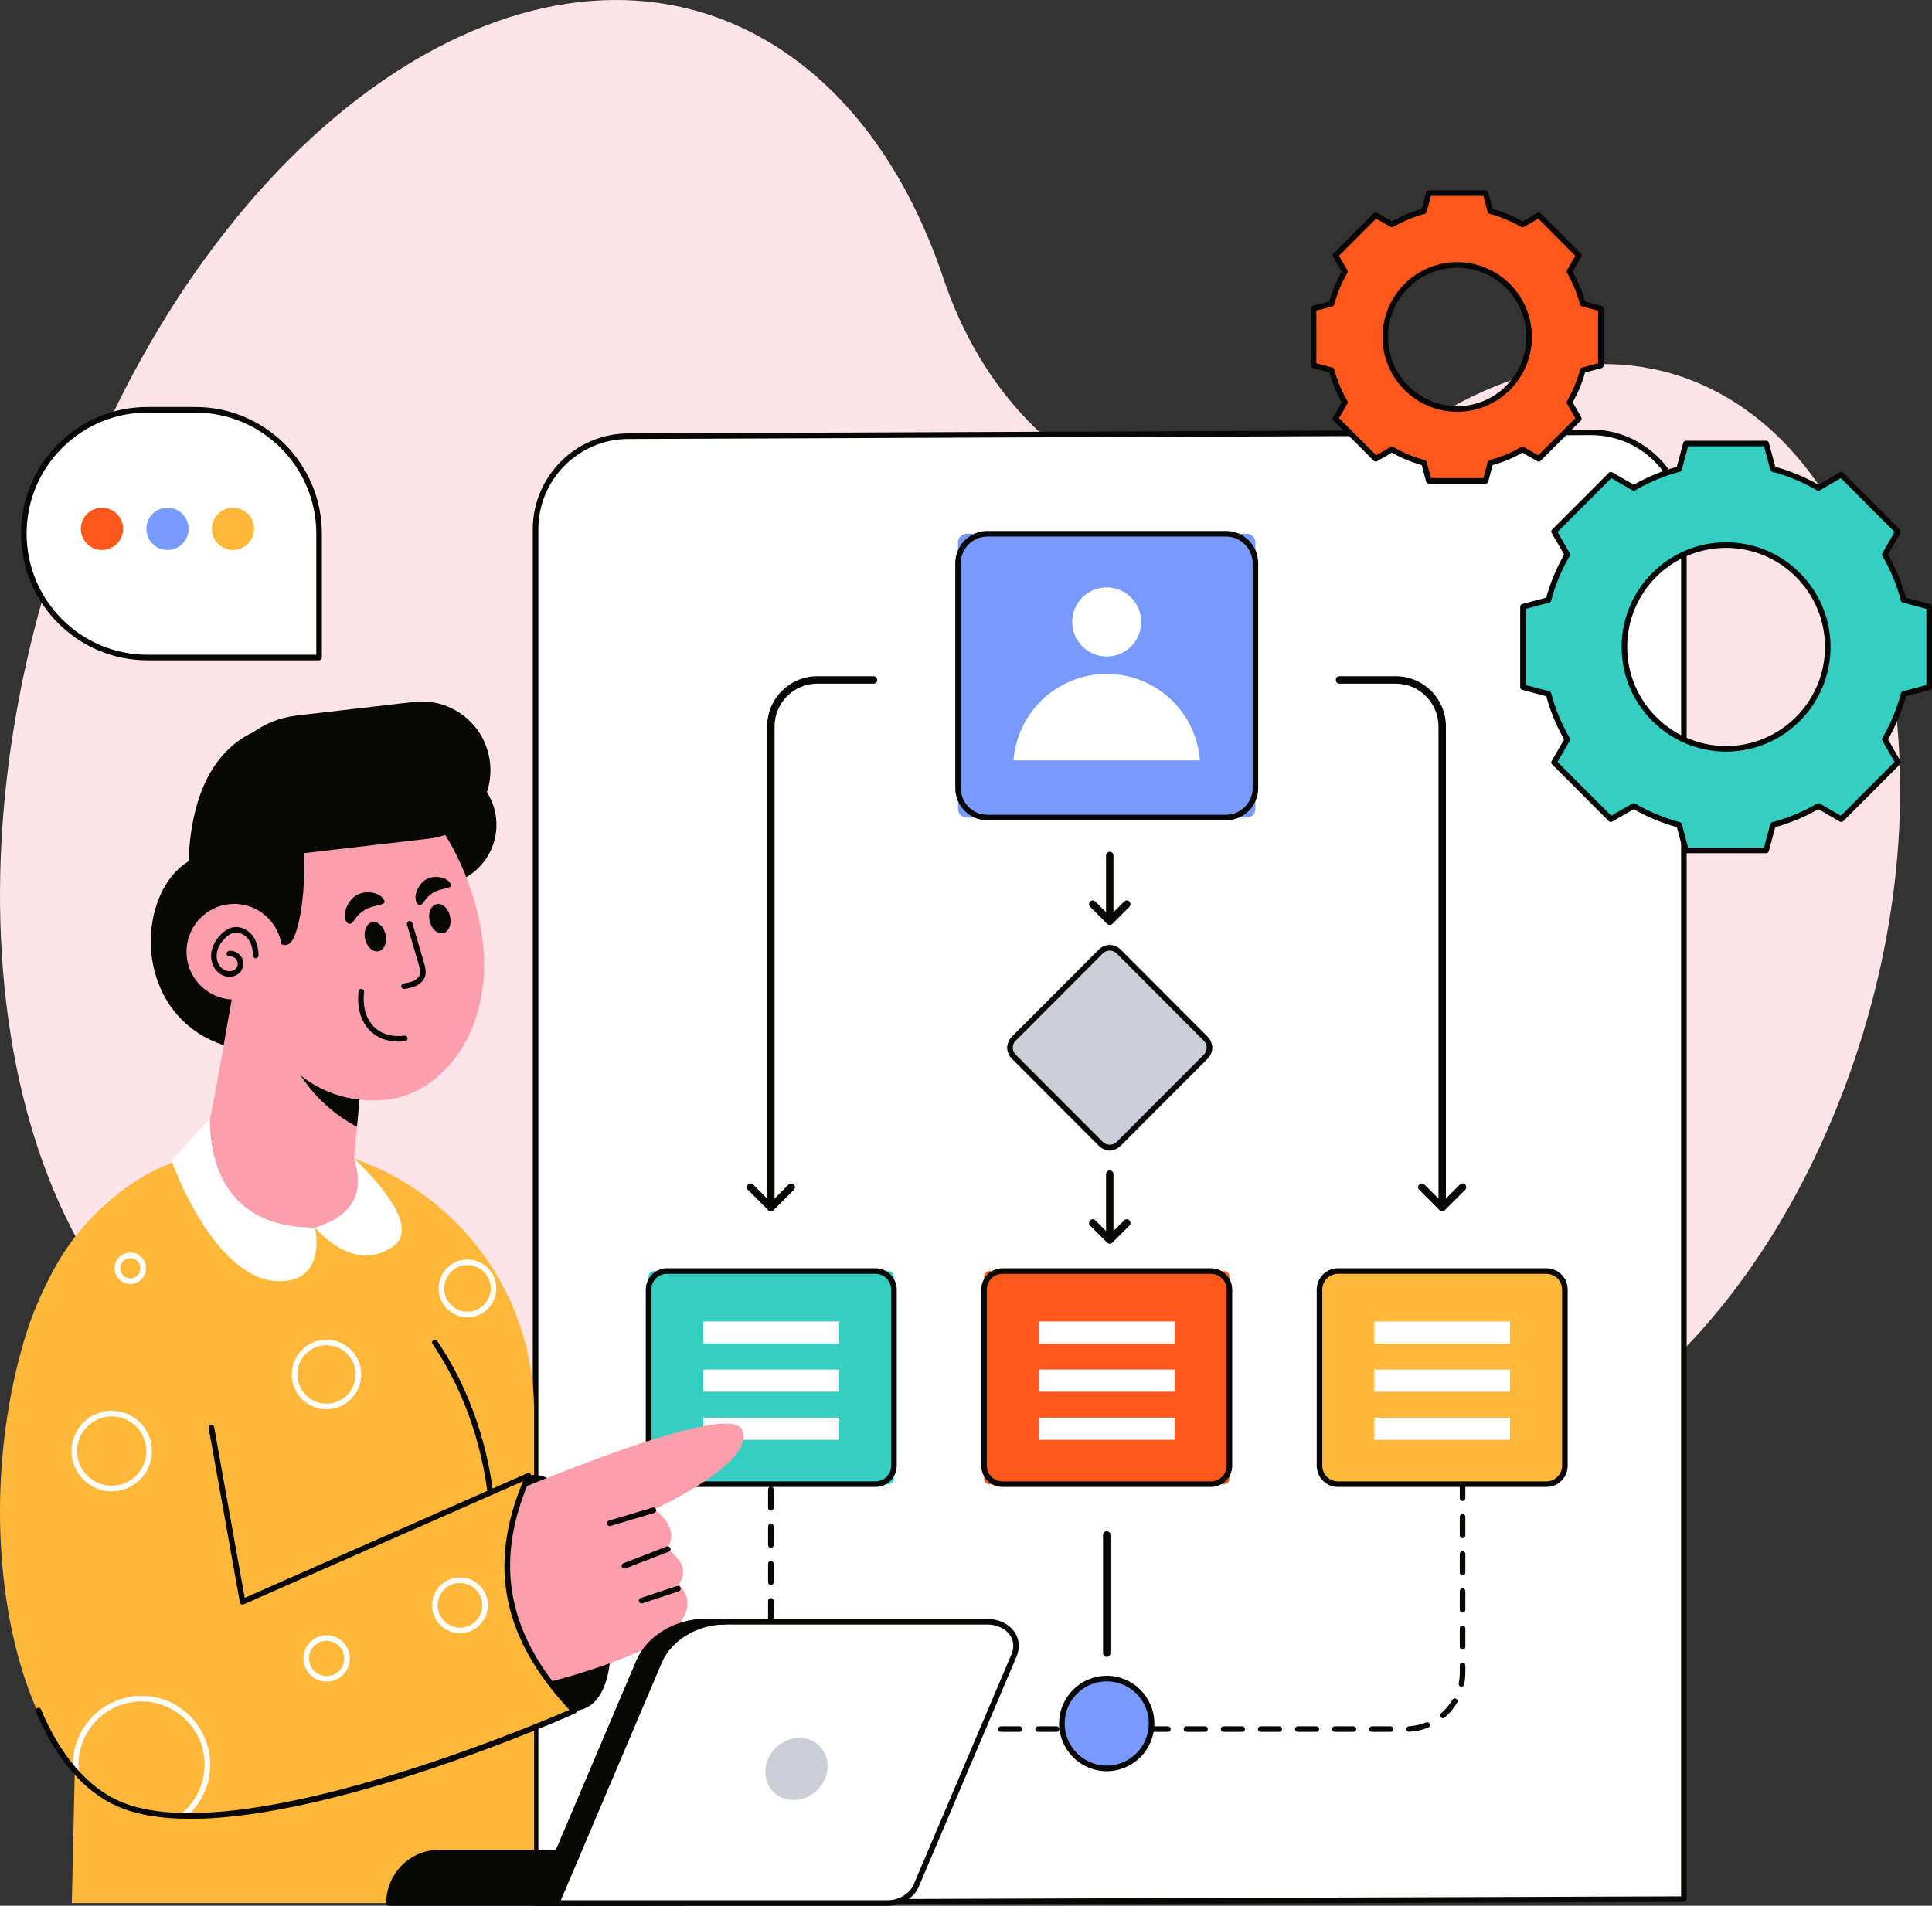<svg width="150" height="148" viewBox="0 0 150 148" fill="none" xmlns="http://www.w3.org/2000/svg">
<rect x="0" y="0" width="150" height="148" fill="#333333" stroke="none"/>
<g clip-path="url(#clip0_206_1139)">
<path d="M133.589 30.592C125.677 26.253 116.305 28.205 108.023 34.786C102.82 38.919 96.405 40.359 90.267 38.806C90.183 38.785 90.099 38.764 90.015 38.742C82.324 36.796 76.152 30.281 73.264 21.668C70.419 13.18 65.588 6.482 58.966 2.851C41.333 -6.819 17.711 8.906 6.203 37.973C-5.305 67.039 -0.341 98.442 17.291 108.112C26.256 113.029 36.771 111.379 46.454 104.748C55.619 98.471 66.349 96.186 76.695 98.93C77.806 99.226 78.918 99.523 80.03 99.823C86.335 101.526 92.066 105.178 97.174 109.851C98.376 110.951 99.682 111.898 101.092 112.671C115.142 120.377 133.806 108.249 142.78 85.583C151.753 62.917 147.639 38.297 133.589 30.591V30.592Z" fill="#FEE4E8"/>
<path d="M130.736 40.801V147.484L41.581 147.785V41.105C41.581 37.114 44.81 33.878 48.794 33.878L123.526 33.578C127.507 33.578 130.736 36.813 130.736 40.802V40.801Z" fill="white"/>
<path d="M41.581 148C41.524 148 41.469 147.977 41.428 147.936C41.388 147.896 41.365 147.841 41.365 147.783V41.102C41.365 36.998 44.698 33.66 48.794 33.66L123.525 33.359C127.621 33.359 130.952 36.697 130.952 40.8V147.483C130.952 147.602 130.856 147.699 130.737 147.699L41.582 148H41.581ZM123.526 33.791L48.795 34.092C44.936 34.092 41.797 37.236 41.797 41.102V147.565L130.52 147.266V40.799C130.52 36.935 127.382 33.791 123.526 33.791Z" fill="#070706"/>
<path d="M107.964 134.498H106.524C106.405 134.498 106.308 134.401 106.308 134.282C106.308 134.162 106.405 134.065 106.524 134.065H107.964C108.083 134.065 108.18 134.162 108.18 134.282C108.18 134.401 108.083 134.498 107.964 134.498ZM105.083 134.498H103.642C103.523 134.498 103.426 134.401 103.426 134.282C103.426 134.162 103.523 134.065 103.642 134.065H105.083C105.202 134.065 105.299 134.162 105.299 134.282C105.299 134.401 105.202 134.498 105.083 134.498ZM102.203 134.498H100.762C100.643 134.498 100.546 134.401 100.546 134.282C100.546 134.162 100.643 134.065 100.762 134.065H102.203C102.322 134.065 102.419 134.162 102.419 134.282C102.419 134.401 102.322 134.498 102.203 134.498ZM99.321 134.498H97.88C97.761 134.498 97.664 134.401 97.664 134.282C97.664 134.162 97.761 134.065 97.88 134.065H99.321C99.44 134.065 99.537 134.162 99.537 134.282C99.537 134.401 99.44 134.498 99.321 134.498ZM96.441 134.498H95C94.881 134.498 94.784 134.401 94.784 134.282C94.784 134.162 94.881 134.065 95 134.065H96.441C96.56 134.065 96.657 134.162 96.657 134.282C96.657 134.401 96.56 134.498 96.441 134.498ZM93.559 134.498H92.119C92 134.498 91.903 134.401 91.903 134.282C91.903 134.162 92 134.065 92.119 134.065H93.559C93.678 134.065 93.775 134.162 93.775 134.282C93.775 134.401 93.678 134.498 93.559 134.498ZM90.679 134.498H89.238C89.119 134.498 89.022 134.401 89.022 134.282C89.022 134.162 89.119 134.065 89.238 134.065H90.679C90.798 134.065 90.895 134.162 90.895 134.282C90.895 134.401 90.798 134.498 90.679 134.498ZM87.797 134.498H86.357C86.238 134.498 86.141 134.401 86.141 134.282C86.141 134.162 86.238 134.065 86.357 134.065H87.797C87.916 134.065 88.013 134.162 88.013 134.282C88.013 134.401 87.916 134.498 87.797 134.498ZM84.917 134.498H83.476C83.357 134.498 83.26 134.401 83.26 134.282C83.26 134.162 83.357 134.065 83.476 134.065H84.917C85.036 134.065 85.133 134.162 85.133 134.282C85.133 134.401 85.036 134.498 84.917 134.498ZM82.036 134.498H80.595C80.476 134.498 80.379 134.401 80.379 134.282C80.379 134.162 80.476 134.065 80.595 134.065H82.036C82.155 134.065 82.252 134.162 82.252 134.282C82.252 134.401 82.155 134.498 82.036 134.498ZM79.155 134.498H77.714C77.595 134.498 77.498 134.401 77.498 134.282C77.498 134.162 77.595 134.065 77.714 134.065H79.155C79.274 134.065 79.371 134.162 79.371 134.282C79.371 134.401 79.274 134.498 79.155 134.498ZM76.274 134.498H74.833C74.714 134.498 74.617 134.401 74.617 134.282C74.617 134.162 74.714 134.065 74.833 134.065H76.274C76.393 134.065 76.49 134.162 76.49 134.282C76.49 134.401 76.393 134.498 76.274 134.498ZM73.393 134.498H71.953C71.834 134.498 71.737 134.401 71.737 134.282C71.737 134.162 71.834 134.065 71.953 134.065H73.393C73.512 134.065 73.609 134.162 73.609 134.282C73.609 134.401 73.512 134.498 73.393 134.498ZM70.512 134.498H69.071C68.952 134.498 68.855 134.401 68.855 134.282C68.855 134.162 68.952 134.065 69.071 134.065H70.512C70.631 134.065 70.728 134.162 70.728 134.282C70.728 134.401 70.631 134.498 70.512 134.498ZM67.631 134.498H66.191C66.072 134.498 65.975 134.401 65.975 134.282C65.975 134.162 66.072 134.065 66.191 134.065H67.631C67.75 134.065 67.847 134.162 67.847 134.282C67.847 134.401 67.75 134.498 67.631 134.498ZM64.75 134.498H64.233C63.909 134.498 63.585 134.464 63.271 134.397C63.155 134.373 63.081 134.258 63.105 134.14C63.13 134.024 63.243 133.948 63.362 133.974C63.646 134.035 63.939 134.065 64.233 134.065H64.75C64.869 134.065 64.966 134.162 64.966 134.282C64.966 134.401 64.869 134.498 64.75 134.498ZM109.404 134.491C109.29 134.491 109.195 134.402 109.189 134.286C109.183 134.167 109.274 134.064 109.393 134.058C109.852 134.034 110.301 133.935 110.724 133.764C110.835 133.719 110.961 133.773 111.005 133.884C111.05 133.995 110.996 134.121 110.885 134.166C110.417 134.354 109.922 134.464 109.416 134.49C109.412 134.49 109.408 134.49 109.404 134.49V134.491ZM61.983 133.876C61.945 133.876 61.907 133.866 61.872 133.844C61.438 133.584 61.053 133.256 60.725 132.869C60.648 132.778 60.659 132.642 60.75 132.564C60.841 132.487 60.977 132.498 61.055 132.59C61.351 132.94 61.702 133.237 62.094 133.473C62.196 133.535 62.23 133.668 62.168 133.77C62.128 133.838 62.056 133.875 61.983 133.875V133.876ZM112.029 133.435C111.968 133.435 111.908 133.41 111.865 133.36C111.788 133.269 111.798 133.132 111.888 133.055C112.236 132.754 112.529 132.402 112.762 132.007C112.822 131.904 112.955 131.869 113.058 131.931C113.161 131.992 113.195 132.125 113.134 132.228C112.877 132.664 112.552 133.053 112.169 133.384C112.129 133.419 112.078 133.436 112.028 133.436L112.029 133.435ZM60.153 131.714C60.067 131.714 59.985 131.663 59.952 131.577C59.767 131.107 59.662 130.611 59.639 130.103C59.633 129.984 59.726 129.882 59.845 129.877C59.964 129.871 60.065 129.964 60.07 130.083C60.091 130.543 60.187 130.993 60.354 131.419C60.398 131.531 60.343 131.656 60.231 131.7C60.205 131.71 60.179 131.715 60.152 131.715L60.153 131.714ZM113.465 130.992C113.45 130.992 113.436 130.991 113.421 130.988C113.303 130.964 113.228 130.849 113.253 130.733C113.309 130.457 113.337 130.174 113.337 129.89V129.339C113.337 129.22 113.434 129.123 113.553 129.123C113.672 129.123 113.769 129.22 113.769 129.339V129.89C113.769 130.203 113.738 130.515 113.676 130.819C113.655 130.921 113.565 130.992 113.465 130.992ZM59.85 128.867C59.731 128.867 59.634 128.769 59.634 128.65V127.207C59.634 127.087 59.731 126.99 59.85 126.99C59.969 126.99 60.066 127.087 60.066 127.207V128.65C60.066 128.769 59.969 128.867 59.85 128.867ZM113.553 128.112C113.434 128.112 113.337 128.015 113.337 127.896V126.452C113.337 126.333 113.434 126.236 113.553 126.236C113.672 126.236 113.769 126.333 113.769 126.452V127.896C113.769 128.015 113.672 128.112 113.553 128.112ZM59.85 125.98C59.731 125.98 59.634 125.882 59.634 125.763V124.32C59.634 124.201 59.731 124.103 59.85 124.103C59.969 124.103 60.066 124.201 60.066 124.32V125.763C60.066 125.882 59.969 125.98 59.85 125.98ZM113.553 125.226C113.434 125.226 113.337 125.129 113.337 125.01V123.566C113.337 123.447 113.434 123.35 113.553 123.35C113.672 123.35 113.769 123.447 113.769 123.566V125.01C113.769 125.129 113.672 125.226 113.553 125.226ZM59.85 123.094C59.731 123.094 59.634 122.997 59.634 122.877V121.434C59.634 121.315 59.731 121.217 59.85 121.217C59.969 121.217 60.066 121.315 60.066 121.434V122.877C60.066 122.997 59.969 123.094 59.85 123.094ZM113.553 122.339C113.434 122.339 113.337 122.242 113.337 122.123V120.68C113.337 120.56 113.434 120.463 113.553 120.463C113.672 120.463 113.769 120.56 113.769 120.68V122.123C113.769 122.242 113.672 122.339 113.553 122.339ZM59.85 120.207C59.731 120.207 59.634 120.11 59.634 119.99V118.547C59.634 118.428 59.731 118.331 59.85 118.331C59.969 118.331 60.066 118.428 60.066 118.547V119.99C60.066 120.11 59.969 120.207 59.85 120.207ZM113.553 119.454C113.434 119.454 113.337 119.356 113.337 119.237V117.794C113.337 117.674 113.434 117.577 113.553 117.577C113.672 117.577 113.769 117.674 113.769 117.794V119.237C113.769 119.356 113.672 119.454 113.553 119.454ZM59.85 117.321C59.731 117.321 59.634 117.224 59.634 117.105V115.661C59.634 115.542 59.731 115.445 59.85 115.445C59.969 115.445 60.066 115.542 60.066 115.661V117.105C60.066 117.224 59.969 117.321 59.85 117.321ZM113.553 116.567C113.434 116.567 113.337 116.469 113.337 116.35V114.907C113.337 114.788 113.434 114.69 113.553 114.69C113.672 114.69 113.769 114.788 113.769 114.907V116.35C113.769 116.469 113.672 116.567 113.553 116.567ZM59.85 114.434C59.731 114.434 59.634 114.337 59.634 114.218V112.774C59.634 112.655 59.731 112.558 59.85 112.558C59.969 112.558 60.066 112.655 60.066 112.774V114.218C60.066 114.337 59.969 114.434 59.85 114.434ZM113.553 113.681C113.434 113.681 113.337 113.584 113.337 113.464V112.021C113.337 111.902 113.434 111.804 113.553 111.804C113.672 111.804 113.769 111.902 113.769 112.021V113.464C113.769 113.584 113.672 113.681 113.553 113.681ZM59.85 111.548C59.731 111.548 59.634 111.451 59.634 111.332V109.888C59.634 109.769 59.731 109.672 59.85 109.672C59.969 109.672 60.066 109.769 60.066 109.888V111.332C60.066 111.451 59.969 111.548 59.85 111.548ZM113.553 110.794C113.434 110.794 113.337 110.697 113.337 110.577V109.888C113.337 109.769 113.434 109.672 113.553 109.672C113.672 109.672 113.769 109.769 113.769 109.888V110.577C113.769 110.697 113.672 110.794 113.553 110.794Z" fill="#070706"/>
<path d="M85.925 128.678C85.766 128.678 85.638 128.549 85.638 128.39V119.202C85.638 119.043 85.767 118.914 85.925 118.914C86.084 118.914 86.213 119.043 86.213 119.202V128.39C86.213 128.549 86.084 128.678 85.925 128.678Z" fill="#070706"/>
<path d="M120.063 98.711H103.881C103.089 98.711 102.446 99.355 102.446 100.148V113.824C102.446 114.618 103.089 115.261 103.881 115.261H120.063C120.855 115.261 121.497 114.618 121.497 113.824V100.148C121.497 99.355 120.855 98.711 120.063 98.711Z" fill="#FFB839"/>
<path d="M120.063 115.476H103.881C102.971 115.476 102.23 114.735 102.23 113.823V100.146C102.23 99.235 102.971 98.492 103.881 98.492H120.063C120.973 98.492 121.714 99.234 121.714 100.146V113.823C121.714 114.734 120.974 115.476 120.063 115.476ZM103.88 98.926C103.209 98.926 102.662 99.474 102.662 100.147V113.823C102.662 114.496 103.209 115.044 103.88 115.044H120.062C120.734 115.044 121.281 114.496 121.281 113.823V100.147C121.281 99.474 120.734 98.926 120.062 98.926H103.88Z" fill="#070706"/>
<path d="M117.241 102.625H106.701V104.345H117.241V102.625Z" fill="white"/>
<path d="M117.241 106.359H106.701V108.079H117.241V106.359Z" fill="white"/>
<path d="M117.241 110.094H106.701V111.814H117.241V110.094Z" fill="white"/>
<path d="M95.031 98.711H76.821C76.589 98.711 76.4 98.9 76.4 99.132V114.84C76.4 115.073 76.589 115.261 76.821 115.261H95.031C95.263 115.261 95.452 115.073 95.452 114.84V99.132C95.452 98.9 95.263 98.711 95.031 98.711Z" fill="#FF571C"/>
<path d="M94.017 115.476H77.835C76.926 115.476 76.185 114.735 76.185 113.823V100.146C76.185 99.235 76.925 98.492 77.835 98.492H94.017C94.927 98.492 95.668 99.234 95.668 100.146V113.823C95.668 114.734 94.928 115.476 94.017 115.476ZM77.835 98.926C77.163 98.926 76.616 99.474 76.616 100.147V113.823C76.616 114.496 77.163 115.044 77.835 115.044H94.016C94.688 115.044 95.235 114.496 95.235 113.823V100.147C95.235 99.474 94.688 98.926 94.016 98.926H77.835Z" fill="#070706"/>
<path d="M91.196 102.625H80.656V104.345H91.196V102.625Z" fill="white"/>
<path d="M91.196 106.359H80.656V108.079H91.196V106.359Z" fill="white"/>
<path d="M91.196 110.094H80.656V111.814H91.196V110.094Z" fill="white"/>
<path d="M68.986 98.711H50.776C50.544 98.711 50.355 98.9 50.355 99.132V114.84C50.355 115.073 50.544 115.261 50.776 115.261H68.986C69.219 115.261 69.407 115.073 69.407 114.84V99.132C69.407 98.9 69.219 98.711 68.986 98.711Z" fill="#34CEC3"/>
<path d="M67.972 115.476H51.791C50.881 115.476 50.14 114.735 50.14 113.823V100.146C50.14 99.235 50.88 98.492 51.791 98.492H67.972C68.882 98.492 69.623 99.234 69.623 100.146V113.823C69.623 114.734 68.883 115.476 67.972 115.476ZM51.79 98.926C51.118 98.926 50.571 99.474 50.571 100.147V113.823C50.571 114.496 51.118 115.044 51.79 115.044H67.971C68.643 115.044 69.19 114.496 69.19 113.823V100.147C69.19 99.474 68.643 98.926 67.971 98.926H51.79Z" fill="#070706"/>
<path d="M65.151 102.625H54.611V104.345H65.151V102.625Z" fill="white"/>
<path d="M65.151 106.359H54.611V108.079H65.151V106.359Z" fill="white"/>
<path d="M65.151 110.094H54.611V111.814H65.151V110.094Z" fill="white"/>
<path d="M5.575 147.784C5.575 147.784 6.018 129.242 5.975 126.571C5.919 123.107 2.919 116.477 2.092 109.607C0.803 98.9 8.889 89.359 19.643 88.905C19.701 88.902 19.759 88.9 19.815 88.898C19.916 88.894 20.017 88.89 20.117 88.887C31.8 88.495 41.47 97.913 41.47 109.625V147.784H5.575Z" fill="#FFB839"/>
<path d="M16.579 66.211C15.414 66.317 14.33 66.939 13.543 67.806C12.757 68.672 12.254 69.771 11.971 70.907C11.321 73.522 11.864 76.443 13.541 78.55C15.217 80.658 18.026 81.85 20.683 81.435C21.336 81.332 21.998 81.127 22.483 80.677C22.959 80.234 23.217 79.592 23.3 78.946C23.384 78.3 23.308 77.644 23.203 77.001C22.748 74.196 21.749 71.48 20.28 69.049" fill="#070706"/>
<path d="M15.625 89.527C16.512 86.826 17.411 80.579 18.327 75.828L28.457 79.445L28.304 81.119L27.717 87.506L27.489 89.983C32.706 97.618 17.196 97.067 15.625 89.527Z" fill="#FC9FAD"/>
<path d="M28.305 81.117L27.717 87.504C27.193 87.245 24.972 86.035 23.335 83.51C21.471 80.632 25.101 80.289 25.101 80.289L28.305 81.118V81.117Z" fill="#070706"/>
<path d="M16.296 86.898L13.312 90.128C13.312 90.128 16.602 99.502 21.713 99.499C25.435 99.498 24.461 95.334 24.461 95.334C19.486 95.386 16.303 92.591 16.296 86.898Z" fill="white"/>
<path d="M33.843 68.763C36.439 68.763 38.544 66.655 38.544 64.054C38.544 61.452 36.439 59.344 33.843 59.344C31.246 59.344 29.142 61.452 29.142 64.054C29.142 66.655 31.246 68.763 33.843 68.763Z" fill="#070706"/>
<path d="M37.374 72.347C38.572 79.609 34.594 84.839 30.116 85.383C25.025 86.001 20.254 82.644 19.056 75.382C17.858 68.121 20.717 59.923 25.776 59.086C30.834 58.248 36.175 65.086 37.374 72.347Z" fill="#FC9FAD"/>
<path d="M22.803 72.824C22.068 74.427 20.759 72.168 20.759 72.168L14.905 71.53C14.905 71.53 12.87 60.023 19.709 56.836L22.53 60.222C23.94 62.661 23.978 70.264 22.803 72.824Z" fill="#070706"/>
<path d="M33.361 65.123L17.905 66.917C14.801 62.401 17.612 56.198 23.049 55.567L32.134 54.513C35.059 54.173 37.705 56.273 38.043 59.203C38.382 62.133 36.286 64.784 33.361 65.123H33.361Z" fill="#070706"/>
<path d="M18.453 77.617C20.495 77.469 22.031 75.692 21.884 73.646C21.736 71.601 19.962 70.062 17.921 70.21C15.88 70.357 14.344 72.135 14.491 74.18C14.638 76.225 16.412 77.764 18.453 77.617Z" fill="#FC9FAD"/>
<path d="M17.809 75.858C17.607 75.858 17.4 75.81 17.211 75.709C16.682 75.428 16.352 74.797 16.39 74.139C16.421 73.589 16.69 73.031 17.148 72.57C17.453 72.262 17.771 72.075 18.094 72.014C18.63 71.912 19.24 72.172 19.608 72.661C19.904 73.052 20.065 73.584 20.074 74.198C20.076 74.318 19.981 74.416 19.862 74.418C19.755 74.426 19.644 74.324 19.642 74.205C19.636 73.841 19.566 73.323 19.264 72.922C18.992 72.561 18.553 72.368 18.175 72.439C17.939 72.484 17.697 72.631 17.455 72.875C17.071 73.262 16.845 73.72 16.821 74.164C16.793 74.649 17.037 75.127 17.413 75.327C17.687 75.473 18.101 75.471 18.321 75.216C18.468 75.046 18.499 74.778 18.395 74.58C18.291 74.381 18.055 74.253 17.83 74.279C17.715 74.292 17.605 74.207 17.592 74.088C17.579 73.969 17.665 73.863 17.783 73.849C18.183 73.805 18.591 74.023 18.778 74.379C18.965 74.735 18.911 75.196 18.649 75.501C18.446 75.735 18.134 75.859 17.81 75.859L17.809 75.858Z" fill="#070706"/>
<path d="M30.918 80.894C30.064 80.894 29.307 80.606 28.746 80.06C28.236 79.563 27.665 78.627 27.84 76.99C27.852 76.871 27.958 76.784 28.078 76.798C28.197 76.811 28.282 76.918 28.269 77.037C28.145 78.195 28.415 79.133 29.047 79.749C29.626 80.314 30.462 80.555 31.402 80.428C31.524 80.412 31.629 80.495 31.645 80.613C31.661 80.731 31.579 80.84 31.46 80.856C31.276 80.882 31.095 80.894 30.918 80.894Z" fill="#070706"/>
<path d="M31.371 76.808C31.267 76.808 31.176 76.733 31.158 76.627C31.138 76.509 31.218 76.398 31.336 76.377C31.602 76.333 31.878 76.286 32.113 76.175C32.351 76.064 32.523 75.89 32.586 75.7C32.662 75.467 32.594 75.191 32.503 74.882L31.599 71.801C31.565 71.686 31.631 71.566 31.745 71.532C31.861 71.499 31.98 71.564 32.013 71.679L32.917 74.76C33.003 75.053 33.121 75.456 32.996 75.836C32.895 76.144 32.645 76.404 32.296 76.568C32.007 76.704 31.688 76.757 31.407 76.805C31.396 76.806 31.383 76.807 31.371 76.807V76.808Z" fill="#070706"/>
<path d="M34.777 72.215C34.474 72.62 33.947 72.557 33.6 72.076C33.252 71.593 33.219 70.875 33.522 70.47C33.825 70.065 34.351 70.128 34.698 70.609C35.042 71.09 35.079 71.81 34.777 72.215Z" fill="#070706"/>
<path d="M29.769 73.621C29.466 74.026 28.939 73.963 28.592 73.482C28.245 72.999 28.212 72.282 28.514 71.877C28.817 71.472 29.343 71.534 29.69 72.015C30.035 72.496 30.071 73.216 29.769 73.621Z" fill="#070706"/>
<path d="M34.948 68.582C35.267 69.072 34.369 68.899 33.66 69.314C32.926 69.74 32.874 70.335 32.578 70.281C32.301 70.286 31.997 69.553 32.644 68.688C33.294 67.794 34.656 68.057 34.948 68.582Z" fill="#070706"/>
<path d="M29.783 69.834C30.141 70.384 29.134 70.189 28.339 70.655C27.516 71.133 27.458 71.8 27.125 71.74C26.815 71.745 26.474 70.924 27.199 69.954C27.929 68.952 29.455 69.248 29.782 69.835L29.783 69.834Z" fill="#070706"/>
<path d="M38.223 117.663C38.111 117.663 38.017 117.576 38.008 117.462C37.66 112.698 36.089 108.052 33.585 104.378C33.517 104.279 33.542 104.145 33.641 104.077C33.74 104.009 33.874 104.035 33.942 104.134C36.488 107.869 38.086 112.592 38.439 117.43C38.448 117.55 38.358 117.654 38.239 117.662C38.234 117.662 38.228 117.662 38.223 117.662V117.663Z" fill="#070706"/>
<path d="M41.03 114.606C45.929 113.264 50.629 132.576 44.574 132.862C37.04 135.49 36.641 118.077 36.641 118.077L41.03 114.606Z" fill="#070706"/>
<path d="M35.677 117.625C35.677 117.625 56.315 108.457 57.596 111.001C58.876 113.544 50.784 117.213 50.784 117.213C50.784 117.213 52.954 118.649 51.765 120.278C51.765 120.278 53.861 121.517 52.681 123.052C52.681 123.052 54.827 124.764 51.572 127.135C48.316 129.505 39.663 131.355 39.663 131.355L35.676 117.626L35.677 117.625Z" fill="#FC9FAD"/>
<path d="M47.333 118.515C47.24 118.515 47.154 118.454 47.126 118.361C47.092 118.246 47.157 118.126 47.271 118.092L50.669 117.08C50.783 117.045 50.904 117.111 50.938 117.225C50.971 117.34 50.906 117.46 50.792 117.494L47.395 118.506C47.374 118.512 47.353 118.515 47.333 118.515Z" fill="#070706"/>
<path d="M48.478 121.818C48.391 121.818 48.309 121.766 48.276 121.68C48.233 121.568 48.289 121.443 48.4 121.4L51.771 120.1C51.883 120.058 52.008 120.113 52.051 120.224C52.094 120.336 52.038 120.461 51.926 120.504L48.556 121.804C48.53 121.813 48.504 121.818 48.478 121.818Z" fill="#070706"/>
<path d="M49.815 124.524C49.724 124.524 49.64 124.466 49.609 124.375C49.572 124.262 49.633 124.139 49.747 124.102L52.566 123.167C52.678 123.129 52.801 123.191 52.839 123.305C52.876 123.419 52.815 123.541 52.701 123.578L49.882 124.513C49.859 124.52 49.837 124.524 49.815 124.524Z" fill="#070706"/>
<path d="M9.186 140.076C18.834 144.335 44.573 132.863 44.573 132.863C39.824 127.88 37.67 122.097 41.029 114.607L18.834 124.396L12.775 90.539C12.775 90.539 5.013 93.322 1.827 104.253C-2.409 118.776 0.998 136.459 9.186 140.076V140.076Z" fill="#FFB839"/>
<path d="M14.214 141.231C14.152 141.231 14.089 141.204 14.046 141.152C13.971 141.059 13.985 140.922 14.077 140.847C15.226 139.912 15.884 138.525 15.884 137.04C15.884 134.336 13.689 132.136 10.99 132.136C8.291 132.136 6.092 134.336 6.092 137.04C6.092 137.235 6.103 137.427 6.125 137.613C6.139 137.732 6.054 137.839 5.936 137.853C5.814 137.868 5.71 137.782 5.697 137.664C5.673 137.462 5.661 137.252 5.661 137.04C5.661 134.098 8.052 131.703 10.991 131.703C13.93 131.703 16.317 134.097 16.317 137.04C16.317 138.655 15.601 140.166 14.351 141.183C14.311 141.216 14.263 141.231 14.215 141.231H14.214Z" fill="white"/>
<path d="M14.787 141.248C12.602 141.248 10.653 140.96 9.099 140.274C6.514 139.133 4.331 136.592 2.784 132.926C2.738 132.816 2.79 132.689 2.899 132.642C3.009 132.596 3.136 132.647 3.182 132.757C4.685 136.32 6.792 138.782 9.274 139.878C18.186 143.811 41.386 134.009 44.206 132.787C39.012 127.221 37.865 121.558 40.612 115.028L18.921 124.594C18.861 124.621 18.791 124.618 18.733 124.587C18.675 124.556 18.634 124.499 18.622 124.434L16.198 110.887C16.177 110.77 16.255 110.657 16.373 110.636C16.491 110.616 16.602 110.693 16.623 110.811L18.999 124.087L40.943 114.409C41.024 114.373 41.121 114.39 41.184 114.455C41.247 114.518 41.264 114.614 41.228 114.696C38.243 121.349 39.356 127.075 44.73 132.713C44.779 132.764 44.8 132.836 44.786 132.905C44.773 132.974 44.726 133.032 44.662 133.061C43.778 133.455 26.135 141.249 14.788 141.249L14.787 141.248Z" fill="#070706"/>
<path d="M24.462 95.334C24.462 95.334 27.38 98.981 30.517 96.798C33.093 95.005 27.49 89.984 27.49 89.984C28.354 92.748 27.327 94.447 24.462 95.334Z" fill="white"/>
<path d="M52.96 147.785H30.203C30.203 145.621 31.953 143.867 34.113 143.867H52.96V147.785Z" fill="#070706"/>
<path d="M52.961 147.999H30.203C30.084 147.999 29.987 147.902 29.987 147.782C29.987 145.503 31.838 143.648 34.114 143.648H52.961C53.08 143.648 53.176 143.746 53.176 143.865V147.782C53.176 147.902 53.08 147.999 52.961 147.999ZM30.424 147.566H52.744V144.081H34.113C32.148 144.081 30.537 145.625 30.424 147.566Z" fill="#070706"/>
<path d="M68.924 147.787H41.65L49.611 129.047C50.381 127.232 52.507 125.945 54.734 125.945H76.626C78.271 125.945 79.295 127.223 78.727 128.564L71.127 146.452C70.796 147.234 69.881 147.787 68.923 147.787L68.924 147.787Z" fill="white"/>
<path d="M68.923 148.002H41.65C41.578 148.002 41.51 147.965 41.469 147.904C41.43 147.844 41.422 147.767 41.451 147.7L49.411 128.96C50.22 127.057 52.409 125.727 54.733 125.727H76.626C77.548 125.727 78.356 126.115 78.784 126.764C79.148 127.315 79.199 128.001 78.925 128.646L71.326 146.535C70.959 147.398 69.971 148.001 68.922 148.001L68.923 148.002ZM41.977 147.569H68.923C69.789 147.569 70.633 147.063 70.93 146.365L78.529 128.477C78.748 127.961 78.712 127.437 78.426 127.003C78.077 126.475 77.404 126.159 76.627 126.159H54.735C52.612 126.159 50.541 127.408 49.81 129.13L41.977 147.569Z" fill="#070706"/>
<path d="M56.306 125.945C54.078 125.945 51.954 127.234 51.182 129.049L43.221 147.788H41.651L49.612 129.049C50.383 127.234 52.51 125.945 54.735 125.945H56.306Z" fill="#070706"/>
<path d="M43.221 148.003H41.65C41.578 148.003 41.51 147.967 41.47 147.906C41.43 147.845 41.422 147.769 41.451 147.701L49.412 128.962C50.222 127.058 52.41 125.727 54.734 125.727H56.305C56.424 125.727 56.521 125.824 56.521 125.943C56.521 126.062 56.424 126.159 56.305 126.159C54.15 126.159 52.124 127.381 51.38 129.131L43.419 147.871C43.386 147.95 43.307 148.003 43.22 148.003L43.221 148.003ZM41.977 147.57H43.078L50.983 128.963C51.495 127.759 52.556 126.785 53.855 126.231C52.062 126.518 50.44 127.65 49.81 129.133L41.977 147.57Z" fill="#070706"/>
<path d="M64.246 137.374C64.121 138.707 62.941 139.787 61.611 139.787C60.281 139.787 59.305 138.706 59.43 137.373C59.555 136.041 60.734 134.961 62.064 134.961C63.394 134.961 64.37 136.042 64.246 137.374Z" fill="#CCCED6"/>
<path d="M96.801 41.453H75.051C74.682 41.453 74.383 41.753 74.383 42.123V62.823C74.383 63.193 74.682 63.493 75.051 63.493H96.801C97.17 63.493 97.469 63.193 97.469 62.823V42.123C97.469 41.753 97.17 41.453 96.801 41.453Z" fill="#789AFE"/>
<path d="M95.186 63.707H76.666C75.288 63.707 74.167 62.584 74.167 61.204V43.738C74.167 42.357 75.288 41.234 76.666 41.234H95.186C96.565 41.234 97.685 42.357 97.685 43.738V61.204C97.685 62.584 96.565 63.707 95.186 63.707ZM76.666 41.668C75.527 41.668 74.599 42.597 74.599 43.739V61.204C74.599 62.346 75.526 63.275 76.666 63.275H95.186C96.326 63.275 97.253 62.346 97.253 61.204V43.739C97.253 42.597 96.327 41.668 95.186 41.668H76.666Z" fill="#070706"/>
<path d="M85.926 50.987C87.406 50.987 88.605 49.785 88.605 48.302C88.605 46.819 87.406 45.617 85.926 45.617C84.446 45.617 83.246 46.819 83.246 48.302C83.246 49.785 84.446 50.987 85.926 50.987Z" fill="white"/>
<path d="M93.162 59.047C92.875 55.293 89.746 52.336 85.926 52.336C82.106 52.336 78.976 55.293 78.689 59.047H93.162Z" fill="white"/>
<path d="M85.957 73.407L78.215 81.164C78.103 81.276 78.103 81.458 78.215 81.57L85.957 89.327C86.069 89.439 86.251 89.439 86.362 89.327L94.105 81.57C94.217 81.458 94.217 81.276 94.105 81.164L86.362 73.407C86.251 73.295 86.069 73.295 85.957 73.407Z" fill="#CCCED6"/>
<path d="M86.16 89.337C85.841 89.337 85.541 89.212 85.314 88.986L78.552 82.21C78.086 81.743 78.086 80.983 78.552 80.516L85.314 73.741C85.781 73.274 86.539 73.274 87.005 73.741L93.768 80.516C93.994 80.743 94.118 81.043 94.118 81.364C94.118 81.684 93.994 81.984 93.768 82.21L87.005 88.986C86.779 89.212 86.479 89.337 86.16 89.337ZM86.16 73.823C85.964 73.823 85.769 73.897 85.62 74.047L78.857 80.822C78.56 81.121 78.56 81.605 78.857 81.904L85.62 88.68C85.909 88.968 86.411 88.969 86.699 88.68L93.462 81.904C93.606 81.759 93.686 81.567 93.686 81.364C93.686 81.16 93.606 80.967 93.462 80.822L86.699 74.047C86.551 73.898 86.355 73.824 86.16 73.824V73.823Z" fill="#070706"/>
<path d="M86.16 71.691C86 71.691 85.872 71.562 85.872 71.403V66.437C85.872 66.277 86.001 66.148 86.16 66.148C86.319 66.148 86.448 66.278 86.448 66.437V71.403C86.448 71.563 86.319 71.691 86.16 71.691Z" fill="#070706"/>
<path d="M86.16 71.831C86.083 71.831 86.011 71.8 85.957 71.746L84.636 70.423C84.524 70.31 84.524 70.128 84.636 70.014C84.748 69.901 84.93 69.902 85.044 70.014L86.161 71.134L87.278 70.014C87.391 69.902 87.573 69.902 87.686 70.014C87.799 70.127 87.798 70.309 87.686 70.423L86.365 71.746C86.311 71.8 86.238 71.831 86.162 71.831H86.16Z" fill="#070706"/>
<path d="M86.16 96.441C86 96.441 85.872 96.312 85.872 96.153V91.187C85.872 91.027 86.001 90.898 86.16 90.898C86.319 90.898 86.448 91.028 86.448 91.187V96.153C86.448 96.313 86.319 96.441 86.16 96.441Z" fill="#070706"/>
<path d="M86.16 96.588C86.083 96.588 86.011 96.558 85.957 96.504L84.636 95.181C84.524 95.068 84.524 94.885 84.636 94.772C84.748 94.659 84.93 94.66 85.044 94.772L86.161 95.892L87.278 94.772C87.391 94.66 87.573 94.66 87.686 94.772C87.799 94.885 87.798 95.067 87.686 95.181L86.365 96.504C86.311 96.558 86.238 96.588 86.162 96.588H86.16Z" fill="#070706"/>
<path d="M111.971 94.028C111.812 94.028 111.683 93.898 111.683 93.74V56.415C111.683 54.583 110.196 53.093 108.367 53.093H104.002C103.842 53.093 103.714 52.963 103.714 52.804C103.714 52.645 103.843 52.516 104.002 52.516H108.367C110.514 52.516 112.26 54.265 112.26 56.416V93.74C112.26 93.9 112.131 94.029 111.972 94.029L111.971 94.028Z" fill="#070706"/>
<path d="M111.971 94.068C111.894 94.068 111.821 94.038 111.767 93.984L110.187 92.399C110.074 92.287 110.074 92.103 110.187 91.991C110.299 91.878 110.481 91.878 110.594 91.991L111.972 93.371L113.35 91.991C113.462 91.878 113.644 91.878 113.757 91.991C113.871 92.103 113.87 92.287 113.757 92.399L112.176 93.984C112.122 94.038 112.048 94.068 111.972 94.068H111.971Z" fill="#070706"/>
<path d="M59.849 94.028C59.69 94.028 59.562 93.899 59.562 93.74V56.415C59.562 54.265 61.308 52.516 63.454 52.516H67.82C67.979 52.516 68.108 52.645 68.108 52.804C68.108 52.963 67.979 53.092 67.82 53.092H63.454C61.626 53.092 60.138 54.583 60.138 56.415V93.739C60.138 93.899 60.009 94.028 59.85 94.028L59.849 94.028Z" fill="#070706"/>
<path d="M59.85 94.069C59.776 94.069 59.702 94.041 59.646 93.984L58.065 92.399C57.952 92.287 57.952 92.104 58.065 91.991C58.177 91.878 58.359 91.879 58.472 91.991L59.85 93.371L61.228 91.991C61.34 91.879 61.522 91.879 61.636 91.991C61.748 92.103 61.748 92.286 61.636 92.399L60.054 93.984C59.997 94.041 59.924 94.069 59.85 94.069H59.85Z" fill="#070706"/>
<path d="M85.926 137.335C87.849 137.335 89.407 135.774 89.407 133.847C89.407 131.921 87.849 130.359 85.926 130.359C84.003 130.359 82.444 131.921 82.444 133.847C82.444 135.774 84.003 137.335 85.926 137.335Z" fill="#789AFE"/>
<path d="M85.926 137.55C83.887 137.55 82.228 135.888 82.228 133.845C82.228 131.802 83.887 130.141 85.926 130.141C87.965 130.141 89.624 131.802 89.624 133.845C89.624 135.888 87.966 137.55 85.926 137.55ZM85.926 130.574C84.126 130.574 82.661 132.041 82.661 133.845C82.661 135.649 84.126 137.117 85.926 137.117C87.726 137.117 89.192 135.649 89.192 133.845C89.192 132.041 87.727 130.574 85.926 130.574Z" fill="#070706"/>
<path d="M147.797 46.591C147.469 45.341 146.972 44.158 146.338 43.066L147.367 41.283L142.96 36.867L141.182 37.898C140.089 37.259 138.909 36.761 137.658 36.431L137.126 34.445H130.898L130.366 36.431C129.115 36.761 127.934 37.259 126.844 37.895L125.064 36.867L120.657 41.283L121.688 43.066C121.051 44.158 120.557 45.341 120.226 46.591L118.242 47.121V53.368L120.226 53.898C120.556 55.148 121.051 56.334 121.688 57.426L120.657 59.21L125.064 63.623L126.842 62.595C127.934 63.233 129.119 63.731 130.369 64.062L130.899 66.047H137.127L137.656 64.062C138.907 63.734 140.091 63.233 141.184 62.595L142.962 63.623L147.369 59.21L146.34 57.426C146.974 56.334 147.471 55.148 147.801 53.898L149.785 53.368V47.121L147.798 46.591H147.797ZM134.013 58.156C129.651 58.156 126.118 54.616 126.118 50.246C126.118 45.876 129.652 42.333 134.013 42.333C138.374 42.333 141.907 45.876 141.907 50.246C141.907 54.616 138.374 58.156 134.013 58.156Z" fill="#34CEC3"/>
<path d="M137.126 66.26H130.897C130.799 66.26 130.714 66.195 130.689 66.1L130.192 64.235C129.025 63.916 127.899 63.447 126.84 62.842L125.172 63.807C125.087 63.856 124.98 63.843 124.911 63.773L120.503 59.36C120.434 59.29 120.42 59.183 120.47 59.098L121.439 57.423C120.839 56.373 120.372 55.247 120.051 54.072L118.187 53.574C118.092 53.549 118.026 53.464 118.026 53.365V47.119C118.026 47.021 118.092 46.935 118.187 46.91L120.051 46.412C120.372 45.241 120.838 44.116 121.439 43.064L120.47 41.389C120.421 41.304 120.434 41.197 120.503 41.127L124.911 36.712C124.98 36.642 125.087 36.629 125.172 36.677L126.843 37.643C127.903 37.037 129.027 36.571 130.189 36.252L130.689 34.387C130.714 34.292 130.8 34.227 130.897 34.227H137.126C137.224 34.227 137.309 34.292 137.334 34.387L137.834 36.252C138.997 36.571 140.122 37.039 141.182 37.645L142.85 36.677C142.935 36.628 143.042 36.642 143.111 36.712L147.518 41.127C147.588 41.197 147.602 41.304 147.553 41.389L146.587 43.064C147.191 44.126 147.657 45.251 147.972 46.412L149.839 46.91C149.933 46.936 149.999 47.021 149.999 47.119V53.365C149.999 53.464 149.933 53.55 149.839 53.574L147.974 54.072C147.655 55.239 147.188 56.365 146.587 57.423L147.553 59.098C147.602 59.184 147.588 59.29 147.518 59.36L143.111 63.773C143.042 63.842 142.935 63.856 142.85 63.807L141.182 62.842C140.116 63.452 138.99 63.921 137.83 64.236L137.333 66.101C137.308 66.195 137.223 66.261 137.125 66.261L137.126 66.26ZM131.063 65.828H136.959L137.446 64.003C137.466 63.928 137.524 63.869 137.6 63.849C138.804 63.533 139.972 63.047 141.074 62.404C141.141 62.365 141.223 62.365 141.291 62.404L142.924 63.349L147.096 59.171L146.15 57.532C146.112 57.464 146.112 57.381 146.15 57.314C146.785 56.221 147.269 55.052 147.589 53.839C147.609 53.764 147.668 53.705 147.742 53.685L149.566 53.198V47.285L147.739 46.798C147.664 46.778 147.605 46.719 147.585 46.644C147.269 45.437 146.786 44.27 146.149 43.172C146.11 43.105 146.11 43.022 146.149 42.955L147.095 41.315L142.922 37.135L141.289 38.082C141.222 38.12 141.139 38.12 141.072 38.082C139.977 37.442 138.81 36.957 137.601 36.637C137.526 36.618 137.467 36.559 137.447 36.484L136.959 34.66H131.062L130.573 36.484C130.553 36.559 130.495 36.618 130.419 36.637C129.212 36.957 128.045 37.441 126.951 38.079C126.884 38.118 126.801 38.118 126.735 38.079L125.098 37.134L120.925 41.314L121.873 42.954C121.912 43.021 121.912 43.104 121.873 43.172C121.24 44.258 120.756 45.425 120.434 46.644C120.415 46.719 120.356 46.778 120.281 46.798L118.458 47.285V53.198L120.281 53.685C120.357 53.705 120.415 53.764 120.434 53.839C120.757 55.061 121.241 56.229 121.873 57.313C121.912 57.381 121.913 57.464 121.873 57.532L120.925 59.171L125.098 63.349L126.731 62.404C126.799 62.365 126.881 62.365 126.948 62.404C128.041 63.042 129.209 63.528 130.422 63.849C130.497 63.869 130.555 63.928 130.576 64.003L131.062 65.828H131.063ZM134.013 58.37C129.541 58.37 125.902 54.724 125.902 50.243C125.902 45.761 129.541 42.113 134.013 42.113C138.485 42.113 142.124 45.76 142.124 50.243C142.124 54.725 138.485 58.37 134.013 58.37ZM134.013 42.547C129.779 42.547 126.335 46 126.335 50.243C126.335 54.487 129.78 57.937 134.013 57.937C138.246 57.937 141.692 54.486 141.692 50.243C141.692 46.001 138.246 42.547 134.013 42.547Z" fill="#070706"/>
<path d="M122.883 23.589C122.652 22.705 122.3 21.869 121.851 21.096L122.579 19.835L119.462 16.712L118.205 17.441C117.432 16.99 116.598 16.638 115.713 16.404L115.337 15H110.932L110.556 16.404C109.671 16.638 108.836 16.99 108.065 17.439L106.807 16.712L103.69 19.834L104.419 21.095C103.968 21.867 103.619 22.704 103.386 23.588L101.982 23.963V28.38L103.386 28.755C103.62 29.64 103.969 30.477 104.419 31.25L103.69 32.511L106.807 35.632L108.063 34.905C108.836 35.356 109.674 35.708 110.558 35.943L110.932 37.346H115.337L115.711 35.943C116.595 35.711 117.432 35.356 118.205 34.905L119.462 35.632L122.579 32.511L121.851 31.25C122.3 30.478 122.652 29.64 122.884 28.755L124.288 28.38V23.963L122.883 23.588V23.589ZM113.136 31.767C110.051 31.767 107.553 29.263 107.553 26.174C107.553 23.084 110.052 20.578 113.136 20.578C116.22 20.578 118.719 23.084 118.719 26.174C118.719 29.263 116.22 31.767 113.136 31.767Z" fill="#FF571C"/>
<path d="M115.337 37.561H110.932C110.834 37.561 110.749 37.495 110.724 37.401L110.382 36.117C109.576 35.893 108.798 35.569 108.065 35.153L106.916 35.818C106.831 35.867 106.724 35.852 106.655 35.783L103.538 32.662C103.469 32.593 103.455 32.485 103.504 32.401L104.171 31.248C103.759 30.52 103.436 29.741 103.212 28.93L101.928 28.588C101.833 28.562 101.768 28.477 101.768 28.379V23.962C101.768 23.864 101.833 23.777 101.928 23.753L103.212 23.41C103.436 22.601 103.759 21.823 104.171 21.094L103.504 19.942C103.456 19.857 103.469 19.75 103.538 19.68L106.655 16.558C106.724 16.488 106.831 16.475 106.916 16.523L108.067 17.188C108.8 16.772 109.578 16.449 110.381 16.226L110.725 14.942C110.75 14.847 110.836 14.781 110.933 14.781H115.338C115.436 14.781 115.521 14.847 115.546 14.942L115.89 16.226C116.693 16.449 117.472 16.773 118.206 17.189L119.354 16.523C119.439 16.474 119.546 16.488 119.615 16.558L122.732 19.68C122.801 19.75 122.816 19.857 122.767 19.942L122.102 21.095C122.517 21.831 122.839 22.609 123.06 23.411L124.345 23.754C124.439 23.779 124.505 23.864 124.505 23.962V28.38C124.505 28.478 124.439 28.564 124.345 28.589L123.062 28.931C122.838 29.738 122.516 30.516 122.102 31.249L122.767 32.402C122.816 32.488 122.801 32.594 122.732 32.664L119.615 35.785C119.546 35.854 119.439 35.868 119.354 35.819L118.206 35.155C117.467 35.574 116.689 35.898 115.888 36.119L115.546 37.402C115.521 37.497 115.436 37.563 115.338 37.563L115.337 37.561ZM111.099 37.128H115.171L115.503 35.885C115.523 35.81 115.581 35.752 115.657 35.731C116.503 35.51 117.323 35.168 118.097 34.717C118.164 34.678 118.246 34.678 118.314 34.717L119.427 35.361L122.309 32.475L121.664 31.358C121.626 31.29 121.626 31.207 121.664 31.141C122.11 30.373 122.45 29.551 122.676 28.699C122.696 28.623 122.755 28.565 122.829 28.545L124.072 28.212V24.128L122.827 23.796C122.752 23.776 122.693 23.717 122.674 23.642C122.452 22.795 122.113 21.974 121.664 21.203C121.626 21.136 121.626 21.053 121.664 20.985L122.309 19.868L119.427 16.981L118.314 17.626C118.246 17.665 118.164 17.665 118.097 17.626C117.328 17.177 116.508 16.835 115.658 16.61C115.583 16.591 115.524 16.532 115.504 16.457L115.171 15.213H111.098L110.764 16.457C110.744 16.532 110.686 16.591 110.611 16.61C109.763 16.834 108.942 17.175 108.173 17.623C108.107 17.662 108.024 17.663 107.957 17.623L106.842 16.979L103.96 19.867L104.607 20.984C104.646 21.051 104.646 21.134 104.607 21.202C104.162 21.964 103.822 22.785 103.596 23.641C103.576 23.716 103.517 23.775 103.443 23.795L102.2 24.127V28.212L103.443 28.544C103.518 28.564 103.576 28.622 103.596 28.698C103.823 29.556 104.163 30.378 104.607 31.139C104.646 31.207 104.646 31.29 104.607 31.357L103.961 32.474L106.843 35.36L107.956 34.716C108.024 34.677 108.106 34.677 108.173 34.716C108.941 35.164 109.763 35.505 110.614 35.731C110.689 35.751 110.748 35.81 110.768 35.885L111.099 37.128H111.099ZM113.136 31.98C109.938 31.98 107.337 29.374 107.337 26.17C107.337 22.966 109.938 20.359 113.136 20.359C116.334 20.359 118.935 22.966 118.935 26.17C118.935 29.375 116.334 31.98 113.136 31.98ZM113.136 20.792C110.176 20.792 107.769 23.205 107.769 26.17C107.769 29.136 110.177 31.547 113.136 31.547C116.095 31.547 118.503 29.135 118.503 26.17C118.503 23.206 116.095 20.792 113.136 20.792Z" fill="#070706"/>
<path d="M24.774 41.446V51.066H11.449C6.149 51.066 1.85 46.759 1.85 41.446C1.85 38.789 2.924 36.387 4.663 34.646C6.399 32.904 8.8 31.828 11.449 31.828H15.174C20.477 31.828 24.774 36.135 24.774 41.445V41.446Z" fill="white"/>
<path d="M24.774 51.28H11.449C6.037 51.28 1.634 46.868 1.634 41.444C1.634 38.816 2.655 36.347 4.51 34.491C6.362 32.633 8.826 31.609 11.449 31.609H15.175C20.587 31.609 24.99 36.021 24.99 41.443V51.063C24.99 51.182 24.893 51.279 24.774 51.279V51.28ZM11.449 32.043C8.943 32.043 6.586 33.022 4.816 34.798C3.042 36.572 2.066 38.932 2.066 41.444C2.066 46.629 6.275 50.848 11.449 50.848H24.558V41.444C24.558 36.261 20.349 32.044 15.175 32.044H11.449V32.043Z" fill="#070706"/>
<path d="M7.916 42.712C8.821 42.712 9.555 41.977 9.555 41.071C9.555 40.164 8.821 39.43 7.916 39.43C7.012 39.43 6.278 40.164 6.278 41.071C6.278 41.977 7.012 42.712 7.916 42.712Z" fill="#FF571C"/>
<path d="M13.002 42.712C13.907 42.712 14.641 41.977 14.641 41.071C14.641 40.164 13.907 39.43 13.002 39.43C12.098 39.43 11.364 40.164 11.364 41.071C11.364 41.977 12.098 42.712 13.002 42.712Z" fill="#789AFE"/>
<path d="M18.088 42.712C18.993 42.712 19.727 41.977 19.727 41.071C19.727 40.164 18.993 39.43 18.088 39.43C17.184 39.43 16.45 40.164 16.45 41.071C16.45 41.977 17.184 42.712 18.088 42.712Z" fill="#FFB839"/>
<path d="M8.673 115.818C6.952 115.818 5.551 114.415 5.551 112.69C5.551 110.965 6.951 109.562 8.673 109.562C10.395 109.562 11.795 110.965 11.795 112.69C11.795 114.415 10.395 115.818 8.673 115.818ZM8.673 109.996C7.19 109.996 5.983 111.205 5.983 112.69C5.983 114.176 7.19 115.384 8.673 115.384C10.156 115.384 11.362 114.176 11.362 112.69C11.362 111.205 10.156 109.996 8.673 109.996Z" fill="white"/>
<path d="M25.36 130.594C24.369 130.594 23.562 129.786 23.562 128.793C23.562 127.801 24.369 126.992 25.36 126.992C26.352 126.992 27.158 127.8 27.158 128.793C27.158 129.787 26.352 130.594 25.36 130.594ZM25.36 127.425C24.607 127.425 23.995 128.039 23.995 128.793C23.995 129.548 24.607 130.161 25.36 130.161C26.113 130.161 26.726 129.548 26.726 128.793C26.726 128.039 26.113 127.425 25.36 127.425Z" fill="white"/>
<path d="M35.713 126.839C34.518 126.839 33.548 125.865 33.548 124.669C33.548 123.472 34.519 122.5 35.713 122.5C36.906 122.5 37.878 123.473 37.878 124.669C37.878 125.865 36.907 126.839 35.713 126.839ZM35.713 122.933C34.757 122.933 33.98 123.712 33.98 124.669C33.98 125.626 34.757 126.406 35.713 126.406C36.668 126.406 37.446 125.627 37.446 124.669C37.446 123.711 36.669 122.933 35.713 122.933Z" fill="white"/>
<path d="M25.348 109.442C23.861 109.442 22.651 108.231 22.651 106.741C22.651 105.251 23.861 104.039 25.348 104.039C26.835 104.039 28.044 105.251 28.044 106.741C28.044 108.231 26.835 109.442 25.348 109.442ZM25.348 104.472C24.1 104.472 23.084 105.49 23.084 106.741C23.084 107.991 24.099 109.009 25.348 109.009C26.597 109.009 27.612 107.991 27.612 106.741C27.612 105.49 26.597 104.472 25.348 104.472Z" fill="white"/>
<path d="M36.293 102.299C35.058 102.299 34.054 101.293 34.054 100.056C34.054 98.819 35.058 97.812 36.293 97.812C37.528 97.812 38.532 98.819 38.532 100.056C38.532 101.293 37.528 102.299 36.293 102.299ZM36.293 98.245C35.297 98.245 34.486 99.057 34.486 100.056C34.486 101.054 35.296 101.866 36.293 101.866C37.289 101.866 38.1 101.054 38.1 100.056C38.1 99.057 37.289 98.245 36.293 98.245Z" fill="white"/>
<path d="M10.116 99.712C9.444 99.712 8.898 99.165 8.898 98.493C8.898 97.82 9.444 97.273 10.116 97.273C10.786 97.273 11.332 97.82 11.332 98.493C11.332 99.165 10.786 99.712 10.116 99.712ZM10.116 97.706C9.682 97.706 9.331 98.059 9.331 98.493C9.331 98.927 9.682 99.279 10.116 99.279C10.548 99.279 10.9 98.927 10.9 98.493C10.9 98.059 10.548 97.706 10.116 97.706Z" fill="white"/>
</g>
<defs>
<clipPath id="clip0_206_1139">
<rect width="150" height="148" fill="white"/>
</clipPath>
</defs>
</svg>
